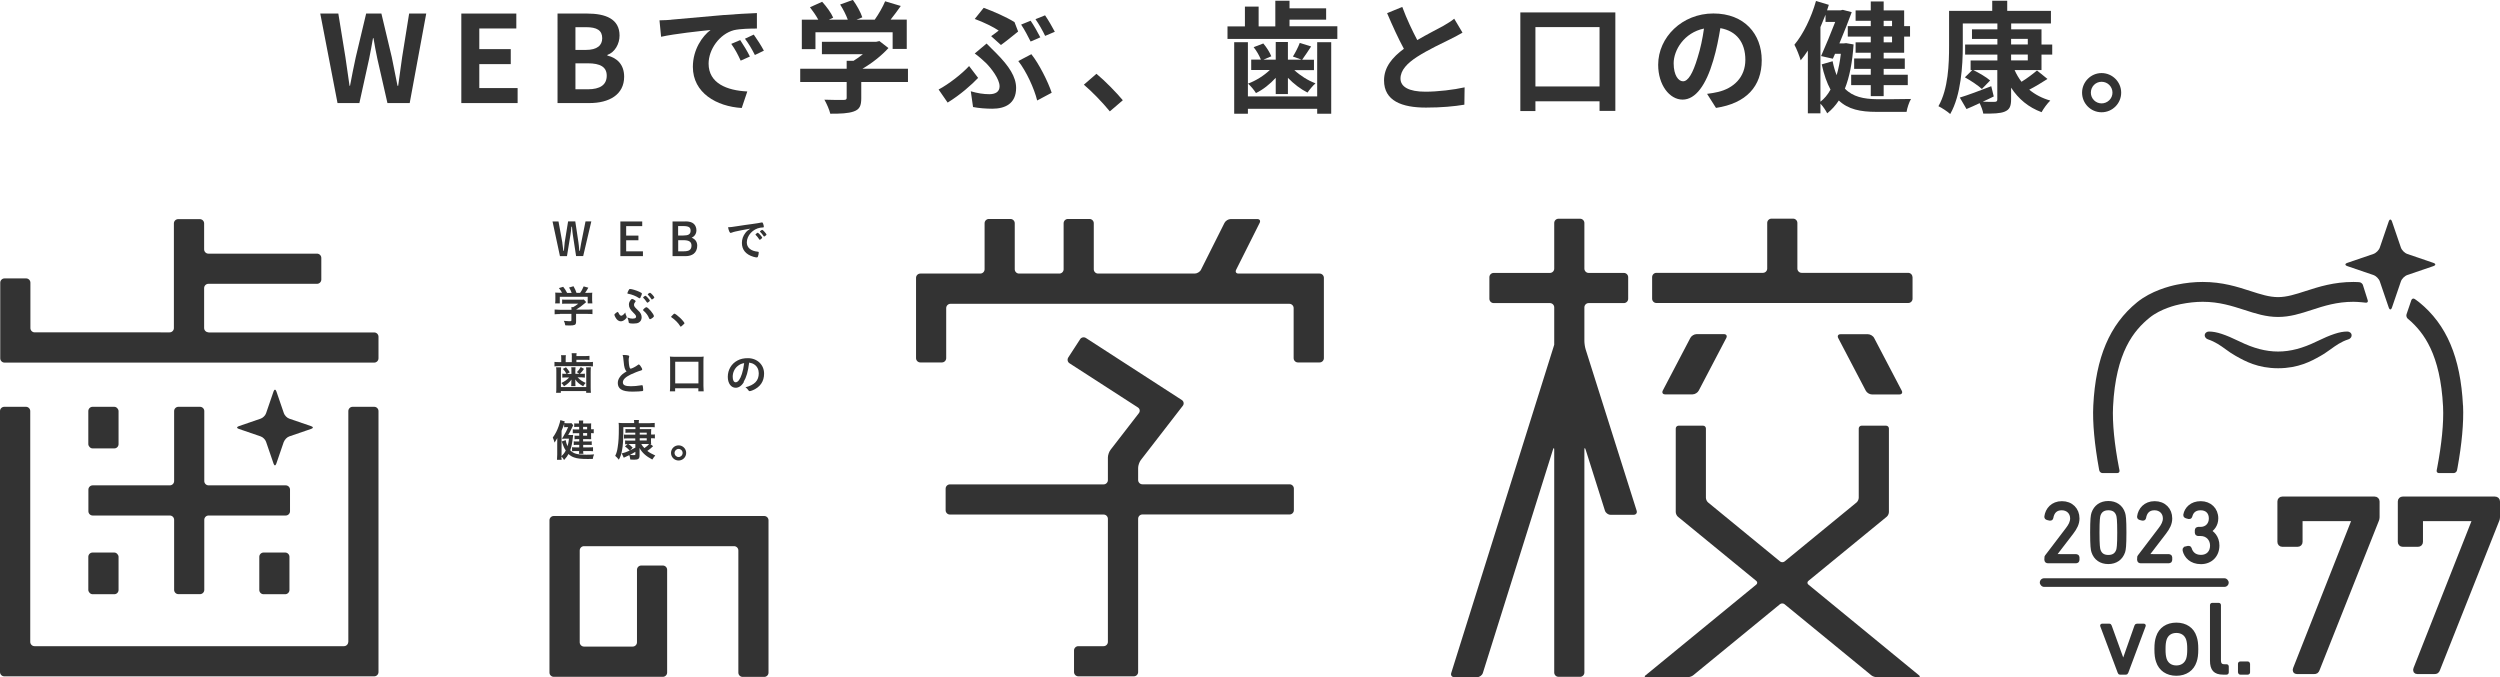 <?xml version="1.0" encoding="UTF-8"?><svg id="b" xmlns="http://www.w3.org/2000/svg" width="309.98" height="83.96" viewBox="0 0 309.98 83.96"><g id="c"><g><g><path d="M39.69,1.68h2.26l.88,5.42c.17,1.17,.34,2.35,.51,3.54h.06c.22-1.19,.46-2.38,.71-3.54l1.29-5.42h1.89l1.29,5.42c.24,1.14,.46,2.34,.71,3.54h.08c.16-1.2,.33-2.38,.49-3.54l.87-5.42h2.12l-2.05,11.1h-2.76l-1.25-5.49c-.18-.87-.35-1.73-.48-2.56h-.06c-.15,.84-.3,1.69-.48,2.56l-1.21,5.49h-2.71l-2.14-11.1Z" fill="#333"/><path d="M57.21,1.68h6.81v1.85h-4.59v2.56h3.9v1.86h-3.9v2.97h4.75v1.86h-6.98V1.68Z" fill="#333"/><path d="M69.13,1.68h3.67c2.28,0,4.02,.66,4.02,2.73,0,1.02-.57,2.07-1.51,2.4v.08c1.2,.28,2.08,1.12,2.08,2.62,0,2.23-1.86,3.27-4.3,3.27h-3.96V1.68Zm3.51,4.51c1.41,0,2.03-.57,2.03-1.45,0-.98-.66-1.37-2-1.37h-1.32v2.82h1.29Zm.25,4.88c1.51,0,2.34-.54,2.34-1.69,0-1.08-.81-1.53-2.34-1.53h-1.54v3.22h1.54Z" fill="#333"/><path d="M83.23,2.44c1.25-.1,3.71-.33,6.42-.57,1.53-.12,3.15-.21,4.2-.25v1.92c-.78,0-2.05,.02-2.85,.2-1.8,.48-3.14,2.4-3.14,4.15,0,2.44,2.28,3.33,4.8,3.45l-.69,2.05c-3.12-.19-6.06-1.87-6.06-5.1,0-2.15,1.18-3.82,2.19-4.57-1.29,.13-4.41,.46-6.13,.84l-.2-2.04c.6-.01,1.17-.04,1.46-.07Zm9.75,4.57l-1.14,.51c-.38-.82-.69-1.41-1.17-2.08l1.11-.47c.36,.54,.92,1.44,1.2,2.04Zm1.74-.73l-1.12,.54c-.41-.81-.75-1.37-1.23-2.02l1.09-.51c.38,.52,.95,1.41,1.26,2Z" fill="#333"/><path d="M112.57,10.17h-5.78v2c0,.93-.19,1.39-.93,1.65-.71,.25-1.63,.28-2.91,.28-.12-.51-.46-1.26-.73-1.74,.96,.04,2.07,.04,2.37,.03,.31,0,.39-.06,.39-.27v-1.95h-5.76v-1.65h5.76v-.98h.85c.39-.24,.79-.52,1.16-.82h-5.08v-1.54h6.74l.39-.09,1.12,.87c-.84,.92-2.01,1.86-3.22,2.56h5.64v1.65Zm-11.47-4.08h-1.68V2.44h2.04c-.27-.5-.67-1.08-1.03-1.54l1.51-.68c.53,.58,1.12,1.38,1.37,1.97l-.54,.25h2.35c-.21-.58-.58-1.31-.95-1.88l1.58-.57c.48,.65,.98,1.56,1.17,2.16l-.72,.29h2.26c.5-.71,1-1.58,1.29-2.28l1.94,.58c-.41,.58-.84,1.17-1.26,1.69h2v3.64h-1.75v-2.07h-9.57v2.07Z" fill="#333"/><path d="M117.5,12.72l-1.12-1.62c1.27-.68,2.89-1.94,3.78-2.91l1.12,1.47c-.83,.87-2.19,2.08-3.78,3.06Zm2.88-1.4c.81,.24,1.57,.36,2.29,.36s1.27-.27,1.27-.98c0-.9-1.04-2.25-1.7-2.9-.38-.36-.88-.81-1.38-1.17l1.47-1.23c.43,.45,.82,.81,1.2,1.2,1.59,1.6,2.46,2.94,2.46,4.3,0,1.99-1.41,2.58-2.95,2.58-.81,0-1.68-.07-2.39-.21l-.28-1.96Zm2.52-6.84c.36-.24,.72-.53,.93-.69-.64-.43-1.84-1.03-2.97-1.44l1.11-1.38c1.23,.45,2.8,1.14,3.82,1.77l.45,1.17c-.41,.33-1.54,1.25-2.13,1.67l-1.21-1.09Zm5.7,7.98c-.36-1.48-1.35-3.63-2.34-4.89l1.62-.85c.92,1.14,2.07,3.4,2.52,4.78l-1.8,.96Zm.39-7.83l-1.2,.52c-.31-.62-.78-1.52-1.18-2.1l1.18-.48c.39,.56,.92,1.5,1.2,2.06Zm1.8-.69l-1.2,.51c-.3-.63-.79-1.5-1.2-2.07l1.19-.48c.39,.56,.94,1.52,1.21,2.04Z" fill="#333"/><path d="M137.61,13.81c-.92-1.12-2.17-2.42-3.22-3.31l1.56-1.35c1.06,.87,2.5,2.35,3.27,3.28l-1.61,1.38Z" fill="#333"/><path d="M165.82,3.27v1.56h-13.62v-1.56h2.16V.82h1.7V3.27h2.07V.09h1.76v.94h4.54v1.41h-4.54v.82h5.94Zm-2.5,1.96h1.74V14.1h-1.74v-.61h-8.59v.61h-1.7V5.23h1.7v6.72h8.59V5.23Zm-5.13,4.41c-.72,.79-1.59,1.48-2.46,1.9-.22-.36-.66-.9-.99-1.17,.98-.36,1.98-.99,2.71-1.69h-2.31v-1.29h1.2c-.18-.46-.54-1.11-.9-1.54l1.2-.46c.41,.48,.81,1.12,.99,1.59l-.98,.42h1.53v-2.19h1.51v2.19h1.7l-1.08-.39c.3-.48,.67-1.19,.85-1.69l1.41,.44c-.41,.61-.79,1.21-1.12,1.65h1.47v1.29h-2.43c.72,.67,1.7,1.29,2.62,1.63-.31,.27-.76,.81-.99,1.15-.84-.42-1.71-1.08-2.43-1.83v2.01h-1.51v-2.01Z" fill="#333"/><path d="M181.33,4.05c-.45,.27-.93,.52-1.47,.79-.93,.46-2.79,1.33-4.14,2.2-1.25,.81-2.07,1.67-2.07,2.7s1.04,1.63,3.09,1.63c1.53,0,3.54-.24,4.86-.54l-.03,2.15c-1.26,.21-2.83,.36-4.77,.36-2.96,0-5.19-.82-5.19-3.37,0-1.65,1.04-2.87,2.46-3.92-.69-1.27-1.41-2.85-2.08-4.42l1.88-.77c.57,1.54,1.26,2.97,1.86,4.11,1.21-.71,2.5-1.36,3.21-1.75,.55-.33,.99-.58,1.37-.9l1.03,1.73Z" fill="#333"/><path d="M200.29,1.54V13.75h-1.96v-1.19h-7.95v1.21h-1.87V1.54h11.79Zm-1.96,9.18V3.36h-7.95v7.36h7.95Z" fill="#333"/><path d="M211.65,11.64c.57-.07,.99-.15,1.38-.24,1.91-.45,3.38-1.81,3.38-3.98s-1.11-3.58-3.1-3.93c-.21,1.26-.47,2.64-.89,4.03-.88,3-2.17,4.83-3.79,4.83s-3.03-1.81-3.03-4.32c0-3.42,2.98-6.36,6.84-6.36s6,2.56,6,5.8-1.92,5.34-5.67,5.91l-1.11-1.75Zm-1.16-4.5c.35-1.1,.62-2.37,.79-3.6-2.46,.51-3.76,2.67-3.76,4.31,0,1.5,.6,2.23,1.16,2.23,.62,0,1.21-.93,1.81-2.94Z" fill="#333"/><path d="M229.83,5.5c-.15,2.22-.5,4.04-1.08,5.49,.99,1.02,2.34,1.29,3.99,1.31,.69,0,3.38,0,4.21-.03-.24,.39-.48,1.14-.55,1.6h-3.75c-1.96,0-3.5-.31-4.65-1.41-.41,.63-.89,1.15-1.44,1.59-.17-.34-.52-.87-.84-1.2v1.2h-1.56V6.27c-.29,.44-.58,.85-.89,1.21-.12-.44-.51-1.47-.78-1.93,1.11-1.33,2.1-3.38,2.68-5.43l1.59,.48c-.08,.23-.15,.45-.22,.68h1.69l.26-.06,1.11,.29c-.41,1.12-.96,2.52-1.53,3.87h.56l.27-.03,.93,.16Zm-4.11,7.11c.48-.36,.9-.87,1.25-1.5-.44-.81-.81-1.83-1.09-3.13l1.35-.39c.13,.66,.3,1.23,.5,1.73,.24-.81,.41-1.69,.52-2.65h-.72l-.27,.61-1.46-.33c.58-1.3,1.26-2.95,1.75-4.23h-1.2v-.9c-.2,.52-.41,1.03-.63,1.54V12.61Zm6.24-10.03h-1.88V1.29h1.88V.18h1.6V1.29h2.54v1.95h.73v1.3h-.73v2h-2.54v.71h2.62v1.29h-2.62v.73h2.99v1.29h-2.99v1.36h-1.6v-1.36h-2.43v-1.29h2.43v-.73h-2.06v-1.29h2.06v-.71h-1.88v-1.29h1.88v-.71h-2.85v-1.3h2.85v-.66Zm1.6,0v.66h1.04v-.66h-1.04Zm1.04,1.96h-1.04v.71h1.04v-.71Z" fill="#333"/><path d="M249.79,8.68c.23,.52,.51,1,.86,1.46,.69-.42,1.42-.98,1.92-1.4l1.3,1.05c-.74,.48-1.54,.96-2.26,1.33,.72,.6,1.59,1.06,2.61,1.35-.36,.34-.84,.99-1.08,1.44-1.63-.6-2.88-1.65-3.78-3.04v1.45c0,.89-.21,1.28-.79,1.52-.57,.24-1.42,.25-2.66,.25-.06-.38-.25-.88-.45-1.3-.57,.27-1.12,.52-1.63,.73l-.83-1.42c.99-.3,2.46-.85,3.9-1.41l.31,1.27c-.45,.23-.91,.44-1.36,.65,.63,.03,1.25,.03,1.44,.02,.27,0,.36-.08,.36-.31v-3.63h-2.97c.72,.36,1.62,.88,2.08,1.29l-1.02,1.05c-.46-.42-1.38-1.04-2.11-1.44l.92-.9h-.21v-1.19h3.32v-.73h-4v-1.25h4v-.69h-3.15v-1.19h3.15v-.73h-4.29v2.79c0,2.43-.22,6.12-1.56,8.44-.32-.3-1.07-.79-1.46-.97,1.23-2.15,1.32-5.27,1.32-7.47V1.35h5.35V.09h1.86V1.35h5.42v1.56h-4.93v.73h3.76v1.88h1.33v1.25h-1.33v1.92h-3.33Zm-.43-3.17h2.07v-.69h-2.07v.69Zm0,1.98h2.07v-.73h-2.07v.73Z" fill="#333"/><path d="M263.01,11.49c0,1.33-1.08,2.43-2.43,2.43s-2.42-1.1-2.42-2.43,1.09-2.43,2.42-2.43,2.43,1.09,2.43,2.43Zm-1.08,0c0-.75-.6-1.35-1.35-1.35s-1.33,.6-1.33,1.35,.61,1.33,1.33,1.33,1.35-.58,1.35-1.33Z" fill="#333"/></g><g><g><path d="M141.12,58.01c0-.29,.15-.72,.32-.95l5.22-6.75c.18-.23,.12-.55-.12-.71l-11.89-7.69c-.25-.16-.58-.09-.73,.16l-1.46,2.25c-.16,.25-.09,.58,.16,.73l8.47,5.47c.25,.16,.3,.48,.12,.71l-3.51,4.54c-.18,.23-.33,.66-.33,.95v2.81c0,.29-.24,.53-.53,.53h-19.06c-.29,0-.53,.24-.53,.53v2.68c0,.29,.24,.53,.53,.53h19.06c.29,0,.53,.24,.53,.53v15.26c0,.29-.24,.53-.53,.53h-3.14c-.29,0-.53,.24-.53,.53v2.68c0,.29,.24,.53,.53,.53h6.89c.29,0,.53-.24,.53-.53v-19.01c0-.29,.24-.53,.53-.53h18.25c.29,0,.53-.24,.53-.53v-2.68c0-.29-.24-.53-.53-.53h-18.25c-.29,0-.53-.24-.53-.53v-1.53Z" fill="#333"/><path d="M153.56,33.92c-.29,0-.42-.21-.29-.47l2.92-5.82c.13-.26,0-.47-.29-.47h-3.3c-.29,0-.64,.21-.77,.47l-2.92,5.82c-.13,.26-.48,.47-.77,.47h-11.99c-.29,0-.53-.24-.53-.53v-5.71c0-.29-.24-.53-.53-.53h-2.68c-.29,0-.53,.24-.53,.53v5.71c0,.29-.24,.53-.53,.53h-5c-.29,0-.53-.24-.53-.53v-5.71c0-.29-.24-.53-.53-.53h-2.68c-.29,0-.53,.24-.53,.53v5.71c0,.29-.24,.53-.53,.53h-7.44c-.29,0-.53,.24-.53,.53v9.96c0,.29,.24,.53,.53,.53h2.68c.29,0,.53-.24,.53-.53v-6.21c0-.29,.24-.53,.53-.53h42.02c.29,0,.53,.24,.53,.53v6.21c0,.29,.24,.53,.53,.53h2.69c.29,0,.53-.24,.53-.53v-9.96c0-.29-.24-.53-.53-.53h-10.04Z" fill="#333"/></g><path d="M95.29,83.4c0,.29-.24,.53-.53,.53h-2.68c-.29,0-.53-.24-.53-.53v-15.15c0-.29-.24-.53-.53-.53h-18.61c-.29,0-.53,.24-.53,.53v11.39c0,.29,.24,.53,.53,.53h6.04c.29,0,.53-.24,.53-.53v-8.99c0-.29,.24-.53,.53-.53h2.68c.29,0,.53,.24,.53,.53v12.74c0,.29-.24,.53-.53,.53h-13.53c-.29,0-.53-.24-.53-.53v-18.88c0-.29,.24-.53,.53-.53h26.1c.29,0,.53,.24,.53,.53v18.9Z" fill="#333"/><g><path d="M43.18,79.59c0,.29-.24,.53-.53,.53H4.28c-.29,0-.53-.24-.53-.53v-28.62c0-.29-.24-.53-.53-.53H.53c-.29,0-.53,.24-.53,.53v32.36c0,.29,.24,.53,.53,.53H46.4c.29,0,.53-.24,.53-.53V50.97c0-.29-.24-.53-.53-.53h-2.68c-.29,0-.53,.24-.53,.53v28.62Z" fill="#333"/><path d="M22.12,50.44c-.29,0-.53,.24-.53,.53v8.68c0,.29-.24,.53-.53,.53H11.49c-.29,0-.53,.24-.53,.53v2.68c0,.29,.24,.53,.53,.53h9.57c.29,0,.53,.24,.53,.53v8.69c0,.29,.24,.53,.53,.53h2.68c.29,0,.53-.24,.53-.53v-8.69c0-.29,.24-.53,.53-.53h9.57c.29,0,.53-.24,.53-.53v-2.68c0-.29-.24-.53-.53-.53h-9.57c-.29,0-.53-.24-.53-.53v-8.68c0-.29-.24-.53-.53-.53h-2.68Z" fill="#333"/><rect x="10.95" y="50.44" width="3.75" height="5.16" rx=".53" ry=".53" fill="#333"/><rect x="10.95" y="68.51" width="3.75" height="5.17" rx=".53" ry=".53" fill="#333"/><path d="M32.68,68.51h2.68c.29,0,.53,.24,.53,.53v4.11c0,.29-.24,.53-.53,.53h-2.68c-.29,0-.53-.24-.53-.53v-4.11c0-.29,.24-.53,.53-.53Z" fill="#333"/><path d="M25.84,41.2c-.29,0-.53-.24-.53-.53v-4.95c0-.29,.24-.53,.53-.53h13.47c.29,0,.53-.24,.53-.53v-2.68c0-.29-.24-.53-.53-.53h-13.47c-.29,0-.53-.24-.53-.53v-3.22c0-.29-.24-.53-.53-.53h-2.69c-.29,0-.53,.24-.53,.53v12.98c0,.29-.24,.53-.53,.53H4.3c-.29,0-.53-.24-.53-.53v-5.63c0-.29-.24-.53-.53-.53H.56c-.29,0-.53,.24-.53,.53v9.38c0,.29,.24,.53,.53,.53H46.4c.29,0,.53-.24,.53-.53v-2.68c0-.29-.24-.53-.53-.53H25.84Z" fill="#333"/><path d="M35.2,54.78c.1-.28,.4-.58,.67-.67l2.71-.93c.28-.09,.28-.25,0-.34l-2.71-.93c-.28-.09-.58-.4-.67-.67l-.93-2.71c-.1-.28-.25-.28-.35,0l-.93,2.71c-.09,.28-.4,.58-.67,.67l-2.71,.93c-.28,.1-.28,.25,0,.34l2.71,.93c.28,.09,.58,.4,.67,.67l.93,2.71c.09,.28,.25,.28,.34,0l.93-2.71Z" fill="#333"/></g><g><path d="M192.71,42.22c0,.29,0,.53,0,.53,0,0-.07,.23-.16,.51l-12.61,40.19c-.09,.28,.08,.51,.37,.51h2.86c.29,0,.6-.23,.69-.51l8.69-27.69c.09-.28,.16-.27,.16,.02v27.61c0,.29,.24,.53,.53,.53h2.68c.29,0,.53-.24,.53-.53v-27.61c0-.29,.07-.3,.16-.02l2.39,7.56c.09,.28,.4,.51,.69,.51h2.87c.29,0,.46-.23,.37-.51l-6.32-19.99c-.09-.28-.16-.75-.16-1.04v-4.18c0-.29,.24-.53,.53-.53h4.37c.29,0,.53-.24,.53-.53v-2.68c0-.29-.24-.53-.53-.53h-4.37c-.29,0-.53-.24-.53-.53v-5.66c0-.29-.24-.53-.53-.53h-2.68c-.29,0-.53,.24-.53,.53v5.66c0,.29-.24,.53-.53,.53h-6.98c-.29,0-.53,.24-.53,.53v2.68c0,.29,.24,.53,.53,.53h6.98c.29,0,.53,.24,.53,.53v4.11Z" fill="#333"/><path d="M237.13,34.36c0-.29-.24-.53-.53-.53h-13.21c-.29,0-.53-.24-.53-.53v-5.66c0-.29-.24-.53-.53-.53h-2.68c-.29,0-.53,.24-.53,.53v5.66c0,.29-.24,.53-.53,.53h-13.21c-.29,0-.53,.24-.53,.53v2.68c0,.29,.24,.53,.53,.53h31.23c.29,0,.53-.24,.53-.53v-2.68Z" fill="#333"/><g><path d="M214.05,41.9c.13-.26,0-.47-.29-.47h-3.4c-.29,0-.64,.21-.77,.47l-3.42,6.53c-.13,.26,0,.47,.29,.47h3.4c.29,0,.64-.21,.77-.47l3.42-6.53Z" fill="#333"/><path d="M235.51,48.91c.29,0,.43-.21,.29-.47l-3.42-6.53c-.13-.26-.48-.47-.77-.47h-3.4c-.29,0-.42,.21-.29,.47l3.42,6.53c.13,.26,.48,.47,.77,.47h3.4Z" fill="#333"/></g><path d="M204.02,83.74c-.15,.12-.11,.22,.08,.22h5.2c.19,0,.48-.1,.63-.22l10.78-8.83c.15-.12,.4-.12,.55,0l10.78,8.83c.15,.12,.43,.22,.63,.22h5.2c.2,0,.23-.1,.08-.22l-13.73-11.26c-.15-.12-.15-.33,0-.45l9.72-7.96c.15-.12,.27-.38,.27-.58v-10.36c0-.2-.16-.35-.35-.35h-3.04c-.19,0-.35,.16-.35,.35v8.59c0,.19-.12,.46-.27,.58l-8.93,7.32c-.15,.12-.4,.12-.55,0l-8.93-7.32c-.15-.12-.27-.38-.27-.58v-8.59c0-.2-.16-.35-.35-.35h-3.04c-.19,0-.35,.16-.35,.35v10.36c0,.19,.12,.46,.27,.58l9.72,7.96c.15,.12,.15,.33,0,.45l-13.74,11.26Z" fill="#333"/></g><g><g><path d="M69.42,38.94c-.28,0-.48,.01-.65,.03v-.59c.19,.02,.4,.03,.64,.03h1.45v-.04c0-.11,0-.19-.02-.29h.23c.23-.12,.4-.24,.63-.43h-1.46c-.22,0-.38,0-.54,.02v-.53c.15,.02,.31,.02,.54,.02h1.75c.2,0,.31,0,.4-.02l.29,.32q-.08,.07-.19,.16c-.38,.32-.65,.53-1.06,.77h0s1.38,0,1.38,0c.25,0,.5-.01,.65-.03v.59c-.15-.02-.38-.03-.66-.03h-1.37v.93c0,.27-.05,.39-.2,.44-.13,.05-.3,.07-.61,.07-.07,0-.24,0-.53-.02-.06-.29-.08-.38-.18-.56,.26,.03,.5,.05,.66,.05,.24,0,.28-.02,.28-.12v-.79h-1.44Zm.28-2.62c-.13-.24-.19-.34-.4-.6l.53-.16c.19,.23,.3,.4,.49,.76h.56c-.09-.27-.17-.43-.32-.67l.55-.16c.22,.4,.25,.48,.37,.82h.45c.16-.2,.34-.55,.44-.8l.58,.16c-.12,.22-.28,.48-.4,.64h.24c.36,0,.46,0,.65-.02-.02,.14-.02,.24-.02,.44v.49c0,.14,.01,.28,.03,.4h-.58v-.82h-3.46v.82h-.58c.02-.12,.03-.24,.03-.41v-.49c0-.19,0-.32-.02-.44,.24,.02,.27,.02,.63,.02h.25Z" fill="#333"/><path d="M77.66,39.19c.04,.06,.05,.1,.05,.13,0,.06-.08,.17-.2,.28-.18,.16-.36,.24-.54,.24-.25,0-.48-.16-.66-.49-.07-.12-.13-.26-.13-.32,0-.04,.02-.08,.09-.14,.11-.11,.28-.22,.33-.22t.09,.12c.09,.21,.22,.36,.33,.36,.13,0,.33-.15,.51-.4,.02,.16,.07,.32,.14,.44Zm.82,.31c.26,0,.39-.08,.39-.23,0-.13-.07-.24-.31-.47-.44-.43-.58-.69-.58-1.04,0-.2,.07-.38,.23-.58,.08-.09,.12-.12,.17-.12,.06,0,.22,.08,.34,.17,.08,.06,.09,.08,.09,.12s-.01,.06-.06,.11c-.09,.1-.14,.21-.14,.33,0,.15,.08,.28,.29,.48,.4,.38,.48,.48,.58,.69,.05,.11,.08,.25,.08,.39,0,.28-.13,.51-.35,.64-.14,.09-.38,.13-.69,.13-.23,0-.43-.02-.5-.06-.05-.02-.07-.06-.07-.14-.02-.19-.07-.38-.16-.55,.29,.11,.46,.14,.69,.14Zm.96-2.64c-.06,.09-.09,.13-.13,.13-.02,0-.04-.01-.08-.03-.37-.25-.9-.46-1.32-.53-.09-.01-.12-.03-.12-.07,0-.06,.06-.19,.14-.35,.08-.14,.12-.18,.17-.18,.23,0,.78,.17,1.18,.35,.24,.12,.31,.17,.31,.23,0,.08-.08,.3-.17,.44Zm1.05,2.62c-.13-.28-.15-.33-.28-.51-.14-.18-.25-.31-.43-.45-.03-.03-.05-.06-.05-.08,0-.08,.31-.35,.41-.35,.22,0,.94,.86,.94,1.11,0,.06-.04,.1-.14,.19-.14,.11-.28,.19-.34,.19-.04,0-.07-.02-.1-.09Zm-.36-2.1c-.1-.17-.27-.36-.37-.45-.02-.02-.02-.03-.02-.04,0-.05,.23-.22,.29-.22,.09,0,.55,.51,.55,.61,0,.02-.02,.04-.04,.07-.09,.09-.24,.19-.28,.19t-.14-.16Zm1-.49s-.02,.07-.13,.15c-.08,.06-.14,.09-.17,.09-.03,0-.04,0-.07-.06-.08-.14-.29-.39-.42-.52-.02-.02-.03-.03-.03-.04,0-.06,.22-.21,.29-.21,.09,0,.53,.48,.53,.58Z" fill="#333"/><path d="M83.46,39c.1-.09,.13-.11,.17-.11,.07,0,.4,.24,.65,.48,.28,.25,.59,.63,.59,.7,0,.05-.01,.06-.17,.2-.21,.19-.25,.23-.29,.23-.03,0-.07-.02-.09-.08-.19-.34-.64-.8-1.03-1.05-.04-.03-.07-.06-.07-.09,0-.04,.01-.06,.25-.28Z" fill="#333"/><path d="M70.91,44.21c0-.17-.01-.3-.03-.42h.62c-.02,.09-.03,.2-.03,.36h1.05c.24,0,.43-.01,.57-.03v.51c-.15-.02-.31-.02-.57-.02h-1.05v.29h1.49c.27,0,.39,0,.56-.03v.56c-.16-.02-.33-.03-.56-.03h-3.64c-.26,0-.41,0-.57,.03v-.56c.16,.02,.3,.03,.59,.03h.25v-.45c0-.17,0-.28-.03-.41h.61c-.02,.12-.03,.24-.03,.42v.44h.76v-.69Zm-1.34,1.34c-.01,.17-.02,.28-.02,.53v1.91h3.14v-1.91c0-.23,0-.37-.02-.53h.6c-.02,.15-.03,.29-.03,.54v1.95c0,.3,.01,.47,.03,.66h-.59v-.21h-3.14v.21h-.59c.03-.19,.03-.37,.03-.66v-1.95c0-.25,0-.37-.03-.54h.6Zm1.28,.37c0-.17,0-.28-.02-.38h.53c-.01,.1-.02,.21-.02,.38v.43h.5l-.31-.21c.2-.2,.31-.34,.48-.63l.4,.23c-.18,.27-.3,.41-.51,.61h.22c.17,0,.29,0,.4-.02v.49c-.14-.02-.23-.03-.37-.03h-.53c.33,.33,.54,.48,1,.69-.14,.15-.22,.25-.31,.41-.45-.24-.77-.51-.98-.84t0,.09c0,.08,.01,.18,.01,.2v.2c0,.14,0,.23,.02,.34h-.54c.02-.11,.02-.21,.02-.33v-.19s0-.12,.02-.3c-.22,.32-.52,.59-.93,.83-.11-.18-.17-.27-.33-.4,.46-.23,.69-.39,.97-.69h-.47c-.14,0-.23,0-.38,.02v-.49c.11,.02,.23,.02,.4,.02h.12c-.14-.26-.27-.43-.45-.61l.39-.2c.19,.22,.34,.41,.47,.62l-.35,.2h.55v-.43Z" fill="#333"/><path d="M77.46,45.67c-.07-.24-.09-.39-.16-1.07-.02-.27-.04-.4-.1-.59,.34,0,.55,.02,.7,.06,.08,.02,.12,.06,.12,.12,0,.02,0,.05-.02,.09-.04,.13-.05,.23-.05,.38,0,.27,.05,.71,.12,.91,.03,.11,.07,.14,.13,.14,.13,0,.62-.25,.89-.46,.07-.06,.08-.06,.11-.06,.05,0,.1,.04,.18,.14,.14,.19,.25,.39,.25,.47,0,.06-.04,.1-.13,.13-.34,.09-.91,.32-1.29,.5-.68,.33-.98,.64-.98,.98s.28,.48,1,.48c.41,0,.79-.04,1.3-.12,.02,0,.06-.01,.07-.01,.04,0,.07,.02,.09,.07,.02,.06,.06,.39,.06,.53,0,.08-.02,.11-.09,.13-.12,.03-.79,.07-1.21,.07-.71,0-1.18-.09-1.47-.29-.25-.17-.38-.44-.38-.77,0-.25,.07-.48,.22-.7,.19-.29,.4-.47,.87-.75-.12-.11-.16-.18-.21-.35Z" fill="#333"/><path d="M83.06,48.52c.02-.19,.03-.38,.03-.67v-3.05c0-.23,0-.4-.03-.59,.19,.02,.34,.03,.59,.03h3.01c.25,0,.4,0,.59-.03-.02,.19-.03,.34-.03,.59v3.05c0,.27,.01,.49,.03,.67h-.66v-.38h-2.88v.38h-.66Zm.66-.98h2.88v-2.69h-2.88v2.69Z" fill="#333"/><path d="M92.23,47.37c-.26,.46-.63,.71-1.01,.71-.58,0-.98-.56-.98-1.35,0-.87,.44-1.63,1.2-2.03,.37-.2,.77-.29,1.29-.29,1.16,0,2.01,.82,2.01,1.91,0,.97-.48,1.67-1.39,2.06-.18,.08-.33,.12-.4,.12-.07,0-.09-.02-.17-.13-.09-.14-.2-.25-.35-.35,1.14-.29,1.65-.83,1.65-1.73,0-.46-.19-.85-.54-1.09-.19-.13-.35-.19-.65-.24-.15,1.17-.34,1.8-.68,2.38Zm-.8-1.96c-.37,.33-.58,.79-.58,1.31,0,.43,.14,.68,.37,.68,.28,0,.56-.38,.77-1.04,.13-.41,.2-.73,.28-1.34-.39,.08-.59,.18-.84,.4Z" fill="#333"/><path d="M70.69,53.94c.19,0,.29,0,.38-.02-.01,.1-.02,.13-.03,.23-.1,.85-.17,1.21-.34,1.68,.41,.42,.86,.55,1.99,.55,.35,0,.52,0,.97-.04-.1,.24-.13,.35-.16,.56-.31,0-.44,.01-.63,.01-.81,0-1.28-.05-1.68-.19-.27-.09-.5-.23-.7-.43-.15,.28-.24,.4-.55,.75-.09-.18-.19-.31-.33-.44,0,.18,0,.21,.03,.41h-.58c.02-.2,.03-.38,.03-.64v-1.4c0-.28,0-.37,.01-.65-.16,.28-.23,.4-.34,.56-.06-.23-.12-.42-.22-.63,.33-.45,.55-.89,.73-1.41,.11-.32,.18-.56,.21-.75l.55,.16c-.03,.09-.04,.12-.07,.21,.07,.01,.19,.02,.3,.02h.27c.17,0,.24,0,.32-.02l.22,.26s-.03,.04-.19,.4c-.12,.27-.27,.55-.43,.81h.22Zm-1.07,2.43v.18c.25-.23,.38-.4,.53-.69-.2-.31-.29-.52-.5-1.12l.49-.17c.04,.27,.12,.51,.23,.76,.09-.31,.13-.51,.18-.94h-.41c-.13,0-.2,0-.38,.01h-.09s.16-.25,.16-.25c.33-.56,.43-.75,.62-1.19h-.24c-.11,0-.18,0-.26,.02v-.43c-.1,.32-.18,.53-.32,.86v2.95Zm2.17-3.44h-.19c-.19,0-.26,0-.4,.02v-.46c.12,.02,.21,.02,.4,.02h.19c0-.17,0-.25-.02-.37h.55c-.02,.12-.02,.16-.02,.37h.61c.2,0,.3,0,.39-.02-.01,.12-.01,.17-.01,.35v.39c.15,0,.23,0,.33-.02v.51c-.14-.02-.19-.02-.33-.02v.42c0,.15,0,.23,.01,.34-.13-.01-.23-.01-.41-.01h-.59v.29h.59c.22,0,.34,0,.48-.02v.46c-.14-.02-.29-.02-.48-.02h-.58v.31h.72c.2,0,.36,0,.5-.02v.5c-.15-.02-.32-.02-.5-.02h-.72c0,.14,0,.22,.03,.34h-.56c.02-.12,.03-.19,.03-.34h-.4c-.22,0-.31,0-.48,.02v-.5c.14,.02,.29,.02,.49,.02h.4v-.31h-.24c-.18,0-.33,0-.44,.02v-.46c.12,.02,.25,.02,.44,.02h.24v-.29h-.22c-.15,0-.25,0-.36,.02v-.46c.12,.02,.22,.02,.37,.02h.21v-.32h-.45c-.15,0-.25,0-.35,.02v-.5c.12,.02,.25,.02,.5,.02h.29v-.3Zm1.01,.3v-.3h-.5v.3h.5Zm-.5,.79h.5v-.32h-.5v.32Z" fill="#333"/><path d="M78.78,53.65h-.84c-.14,0-.28,0-.39,.02v-.48c.1,.02,.2,.02,.39,.02h.85v-.25h-1.5c0,1.62-.04,2.22-.17,2.91-.09,.49-.2,.79-.39,1.13-.19-.24-.25-.3-.45-.48,.16-.32,.24-.59,.31-1.08,.11-.68,.14-1.32,.14-2.32,0-.39,0-.5-.03-.69,.17,.02,.34,.03,.68,.03h1.25v-.08c0-.13,0-.21-.03-.3h.63c-.02,.09-.03,.15-.03,.31v.08h1.36c.25,0,.46-.01,.62-.03v.54c-.16-.02-.28-.02-.47-.02h-1.38v.25h.98c.22,0,.31,0,.44-.02-.01,.13-.02,.22-.02,.39v.3h.1c.19,0,.27,0,.37-.02v.5c-.13-.02-.22-.02-.38-.02h-.1v.34c0,.22,0,.26,.02,.38-.05,0-.07,0-.11,0l.35,.26c-.24,.24-.45,.41-.72,.59,.3,.23,.53,.36,.99,.57-.14,.16-.22,.26-.37,.5-.8-.43-1.24-.82-1.59-1.44q0,.08,.01,.23v.7c0,.41-.15,.53-.67,.53-.1,0-.17,0-.48-.02-.03-.22-.06-.38-.12-.55q-.28,.14-.51,.24c-.06,.02-.12,.05-.18,.08l-.25-.53c.25-.05,.63-.19,.99-.35-.24-.25-.39-.38-.59-.52l.33-.28c-.16,0-.23,.01-.31,.02v-.48c.11,.02,.22,.02,.39,.02h.87v-.27h-1c-.15,0-.24,0-.4,.02v-.5c.11,.02,.17,.02,.38,.02h1.02v-.24Zm-.87,1.4c.19,.12,.36,.26,.54,.46l-.32,.33c.13-.06,.34-.18,.65-.34v-.45h-.87Zm.87,.97c-.26,.16-.41,.25-.67,.37,.13,.03,.32,.04,.47,.04,.18,0,.2-.02,.2-.13v-.28Zm1.41-2.13v-.24h-.87v.24h.87Zm-.87,.72h.87v-.27h-.87v.27Zm.19,.44c.13,.22,.21,.33,.39,.51,.31-.21,.42-.31,.59-.51h-.98Z" fill="#333"/><path d="M85.08,56.16c0,.52-.42,.94-.94,.94s-.94-.42-.94-.94,.42-.94,.94-.94,.94,.42,.94,.94Zm-1.44,0c0,.28,.23,.51,.5,.51s.5-.23,.5-.51-.23-.5-.5-.5-.5,.23-.5,.5Z" fill="#333"/></g><g><path d="M69.72,30.09c.03,.15,.08,.56,.13,1.01h.07c.01-.09,.02-.17,.02-.22,.03-.4,.06-.71,.08-.84l.42-2.59h.89l.39,2.59c.03,.21,.06,.45,.11,1.06h.07q.03-.17,.08-.5c.02-.13,.06-.32,.09-.51l.53-2.64h.72l-1.01,4.3h-.88l-.4-2.62c-.03-.21-.07-.52-.11-1.02h-.07c-.04,.45-.07,.7-.12,1.01l-.43,2.64h-.87l-.92-4.3h.74l.48,2.64Z" fill="#333"/><path d="M79.63,27.45v.59h-1.99v1.17h1.52v.58h-1.52v1.37h2.08v.6h-2.8v-4.3h2.7Z" fill="#333"/><path d="M84.99,27.45c.45,0,.8,.09,1.02,.29,.21,.18,.34,.49,.34,.8,0,.43-.21,.76-.59,.93,.46,.19,.69,.52,.69,1,0,.4-.15,.77-.43,.99-.24,.19-.6,.3-.99,.3h-1.64v-4.3h1.59Zm-.9,1.75h.64c.3,0,.54-.04,.66-.12,.17-.1,.24-.25,.24-.48,0-.41-.24-.57-.91-.57h-.64v1.17Zm0,1.96h.7c.3,0,.55-.05,.69-.14,.17-.11,.26-.3,.26-.56,0-.48-.3-.68-1.01-.68h-.64v1.38Z" fill="#333"/><path d="M91.13,28.72c-.14,.03-.19,.05-.39,.12-.07,.03-.11,.04-.14,.04-.12,0-.23-.23-.33-.7,.35-.02,.48-.03,1.09-.13,.66-.1,1.5-.23,1.94-.28,.5-.07,.89-.13,1.1-.18,.04-.01,.06-.01,.08-.01,.07,0,.1,.03,.15,.17,.04,.12,.08,.28,.08,.36,0,.07-.02,.09-.1,.09-.12,0-.22,.01-.33,.03-.93,.15-1.68,.97-1.68,1.83,0,.65,.51,1.07,1.37,1.15,.08,0,.11,.03,.11,.1,0,.14-.06,.4-.11,.52-.03,.06-.07,.09-.14,.09s-.24-.03-.41-.08c-.94-.28-1.43-.87-1.43-1.72,0-.46,.15-.88,.44-1.25,.15-.2,.29-.31,.6-.52-.72,.12-1.49,.27-1.91,.37Zm2.83,.14c.08,0,.55,.52,.55,.61,0,.03-.03,.06-.13,.15-.11,.09-.11,.09-.15,.1t-.04,.01s-.03,0-.13-.16c-.09-.14-.18-.26-.36-.44-.01-.01-.03-.04-.03-.04,.01-.03,.02-.04,.02-.04,.02-.02,.11-.1,.13-.12,.06-.03,.09-.05,.09-.06,0-.01,.02-.01,.02-.01h.03Zm.94,.38c-.08,.06-.13,.09-.16,.09-.02,0-.03-.01-.06-.06-.17-.25-.25-.35-.43-.52-.01-.02-.02-.03-.02-.04,0-.03,.03-.06,.11-.12,.08-.06,.14-.09,.17-.09,.04,0,.1,.05,.22,.17,.16,.17,.31,.37,.31,.42,0,.03-.04,.07-.14,.15Z" fill="#333"/></g></g></g><g><g><path d="M291,41.11c-.88,0-1.97,.36-3.78,1.24-3.38,1.65-6.13,1.65-9.51,0-1.81-.88-2.9-1.24-3.79-1.24-.34,0-.52,.2-.55,.4-.03,.2,.08,.45,.41,.57,.91,.31,1.54,.76,2.2,1.24,.38,.28,.78,.56,1.23,.81l.09,.05c1.05,.59,2.65,1.48,5.17,1.48s4.12-.89,5.17-1.48l.09-.05c.45-.25,.84-.54,1.23-.81,.67-.48,1.29-.94,2.21-1.24,.33-.11,.44-.36,.41-.57-.03-.2-.21-.4-.56-.4Z" fill="#333"/><path d="M292.99,35.35c-.06-.18-.26-.35-.45-.36,0,0-.38-.03-.73-.03-2.44,0-4.3,.6-5.94,1.13-1.24,.4-2.32,.75-3.41,.75s-2.17-.35-3.41-.75c-1.64-.53-3.49-1.13-5.93-1.13-1.05,0-2.11,.11-3.23,.34-.89,.18-3.16,.76-4.91,2.18-3.4,2.77-5.13,6.84-5.43,12.8-.11,2.16,.17,4.9,.7,7.83,.03,.18,.04,.21,.04,.21,.04,.19,.22,.34,.41,.34h1.82c.19,0,.32-.15,.28-.34,0,0-.02-.12-.07-.34-.55-2.86-.83-5.52-.73-7.57,.34-6.78,2.6-9.45,4.53-11.02,1.37-1.11,3.29-1.57,3.85-1.68,.96-.19,1.85-.29,2.74-.29,2.05,0,3.64,.52,5.17,1.01,1.38,.45,2.69,.87,4.17,.87s2.79-.42,4.17-.87c1.53-.5,3.12-1.01,5.17-1.01,.62,0,1.54,.11,1.54,.11,.19,.02,.3-.11,.24-.29l-.6-1.9Z" fill="#333"/><path d="M305.39,50.28c-.3-5.97-2.03-10.04-5.43-12.8-.27-.22-.56-.41-.56-.41-.16-.11-.34-.04-.41,.14l-.6,1.76c-.06,.18,.01,.43,.16,.55,0,0,.02,.02,.11,.09,1.86,1.6,3.93,4.32,4.26,10.8,.1,2.04-.18,4.7-.72,7.55-.04,.23-.07,.36-.07,.36-.04,.19,.09,.34,.28,.34h1.82c.19,0,.38-.15,.42-.34,0,0,.02-.13,.07-.36,.52-2.87,.78-5.55,.68-7.67Z" fill="#333"/><path d="M301.71,33c.33-.11,.33-.3,0-.41l-3.22-1.1c-.33-.11-.69-.47-.8-.8l-1.1-3.22c-.11-.33-.3-.33-.41,0l-1.1,3.22c-.11,.33-.47,.69-.8,.8l-3.22,1.1c-.33,.11-.33,.3,0,.41l3.22,1.1c.33,.11,.69,.47,.8,.8l1.1,3.22c.11,.33,.3,.33,.41,0l1.1-3.22c.11-.33,.47-.69,.8-.8l3.22-1.1Z" fill="#333"/></g><rect x="252.92" y="71.7" width="23.42" height="1.07" rx=".53" ry=".53" fill="#333"/><g><path d="M275.64,83.5c-1.05,0-1.47-.5-1.47-1.58v-6.89c0-.08,.05-.13,.13-.13h.8c.08,0,.13,.05,.13,.13v6.82c0,.5,.19,.66,.6,.66h.24c.08,0,.13,.05,.13,.13v.73c0,.08-.05,.13-.13,.13h-.43Z" fill="#333" stroke="#333" stroke-miterlimit="10" stroke-width=".3"/><path d="M267.48,82.02c-.14-.41-.2-.83-.2-1.53s.06-1.1,.2-1.52c.33-1.03,1.2-1.62,2.37-1.62s2.05,.59,2.37,1.62c.14,.41,.2,.83,.2,1.52s-.06,1.12-.2,1.53c-.33,1.02-1.2,1.62-2.37,1.62s-2.04-.6-2.37-1.62Zm3.73-.3c.1-.33,.14-.65,.14-1.23s-.04-.89-.14-1.22c-.2-.6-.69-.94-1.36-.94s-1.15,.34-1.35,.94c-.1,.33-.14,.64-.14,1.22s.04,.9,.14,1.23c.2,.6,.69,.94,1.35,.94s1.15-.34,1.36-.94Z" fill="#333" stroke="#333" stroke-miterlimit="10" stroke-width=".3"/><path d="M262.87,83.5c-.09,0-.13-.05-.15-.13l-2.16-5.76c-.03-.08,.01-.13,.1-.13h.87c.09,0,.13,.04,.16,.13l1.56,4.32h.03l1.52-4.32c.03-.09,.08-.13,.15-.13h.85c.09,0,.13,.05,.1,.13l-2.15,5.76c-.02,.08-.08,.13-.16,.13h-.71Z" fill="#333" stroke="#333" stroke-miterlimit="10" stroke-width=".3"/><rect x="277.64" y="82.17" width="1.2" height="1.33" rx=".13" ry=".13" fill="#333" stroke="#333" stroke-miterlimit="10" stroke-width=".3"/></g><g><path d="M253.78,69.17c0-.06,.01-.09,.04-.13l2.58-3.39c.35-.45,.58-.9,.58-1.37,0-.76-.55-1.31-1.34-1.31s-1.21,.47-1.34,1.21c0,.06-.05,.09-.12,.08l-.32-.08c-.06-.01-.09-.05-.08-.11,.11-.85,.75-1.63,1.88-1.63s1.88,.77,1.88,1.84c0,.62-.27,1.13-.71,1.71l-2.31,3.01h0s2.92,.01,2.92,.01c.06,0,.1,.04,.1,.1v.33c0,.06-.04,.1-.1,.1h-3.55c-.06,0-.1-.04-.1-.1v-.27Z" fill="#333" stroke="#333" stroke-miterlimit="10" stroke-width=".6"/><path d="M259.46,66.03c0-1.68,.07-2.1,.15-2.35,.27-.81,.92-1.26,1.8-1.26s1.54,.44,1.8,1.26c.08,.25,.15,.67,.15,2.35s-.07,2.1-.15,2.35c-.27,.81-.92,1.26-1.8,1.26s-1.53-.44-1.8-1.26c-.08-.25-.15-.67-.15-2.35Zm1.96,3.08c.62,0,1.06-.27,1.26-.85,.07-.23,.14-.61,.14-2.22s-.07-2-.14-2.22c-.2-.59-.64-.85-1.26-.85s-1.06,.27-1.26,.85c-.07,.23-.14,.61-.14,2.22s.07,2,.14,2.22c.2,.59,.64,.85,1.26,.85Z" fill="#333" stroke="#333" stroke-miterlimit="10" stroke-width=".6"/><path d="M265.28,69.17c0-.06,.01-.09,.04-.13l2.58-3.39c.35-.45,.58-.9,.58-1.37,0-.76-.55-1.31-1.34-1.31s-1.21,.47-1.34,1.21c0,.06-.05,.09-.12,.08l-.32-.08c-.06-.01-.09-.05-.08-.11,.11-.85,.75-1.63,1.88-1.63s1.88,.77,1.88,1.84c0,.62-.27,1.13-.71,1.71l-2.31,3.01h0s2.92,.01,2.92,.01c.06,0,.1,.04,.1,.1v.33c0,.06-.04,.1-.1,.1h-3.55c-.06,0-.1-.04-.1-.1v-.27Z" fill="#333" stroke="#333" stroke-miterlimit="10" stroke-width=".6"/><path d="M271,68.06l.33-.08c.07-.02,.11,.01,.13,.07,.14,.49,.54,1.05,1.44,1.05s1.43-.61,1.43-1.45-.59-1.49-1.47-1.49h-.32c-.06,0-.1-.04-.1-.1v-.33c0-.06,.04-.1,.1-.1h.31c.79,0,1.33-.56,1.33-1.35s-.5-1.31-1.32-1.31-1.2,.48-1.32,1.01c-.01,.06-.06,.09-.11,.08l-.34-.09c-.06-.01-.09-.06-.08-.12,.13-.72,.76-1.41,1.86-1.41s1.88,.76,1.88,1.83c0,.82-.48,1.32-.94,1.58v.02c.46,.2,1.08,.76,1.08,1.77,0,1.18-.81,2.01-1.99,2.01s-1.81-.71-1.98-1.44c-.02-.06,0-.11,.07-.13Z" fill="#333" stroke="#333" stroke-miterlimit="10" stroke-width=".6"/></g><g><path d="M291.91,64.41v-.09h-6.52c-.13,0-.19,.06-.19,.19v2.68c0,.19-.13,.31-.32,.31h-1.89c-.19,0-.31-.13-.31-.31v-5.01c0-.19,.13-.31,.31-.31h11.44c.19,0,.32,.13,.32,.31v1.95c0,.13-.03,.22-.06,.31l-7.37,18.56c-.09,.22-.16,.28-.41,.28h-2.11c-.19,0-.28-.13-.19-.35l7.31-18.53Z" fill="#333" stroke="#333" stroke-miterlimit="10" stroke-width=".6"/><path d="M306.84,64.41v-.09h-6.52c-.13,0-.19,.06-.19,.19v2.68c0,.19-.13,.31-.32,.31h-1.89c-.19,0-.31-.13-.31-.31v-5.01c0-.19,.13-.31,.31-.31h11.44c.19,0,.32,.13,.32,.31v1.95c0,.13-.03,.22-.06,.31l-7.37,18.56c-.09,.22-.16,.28-.41,.28h-2.11c-.19,0-.28-.13-.19-.35l7.31-18.53Z" fill="#333" stroke="#333" stroke-miterlimit="10" stroke-width=".6"/></g></g></g></g></svg>